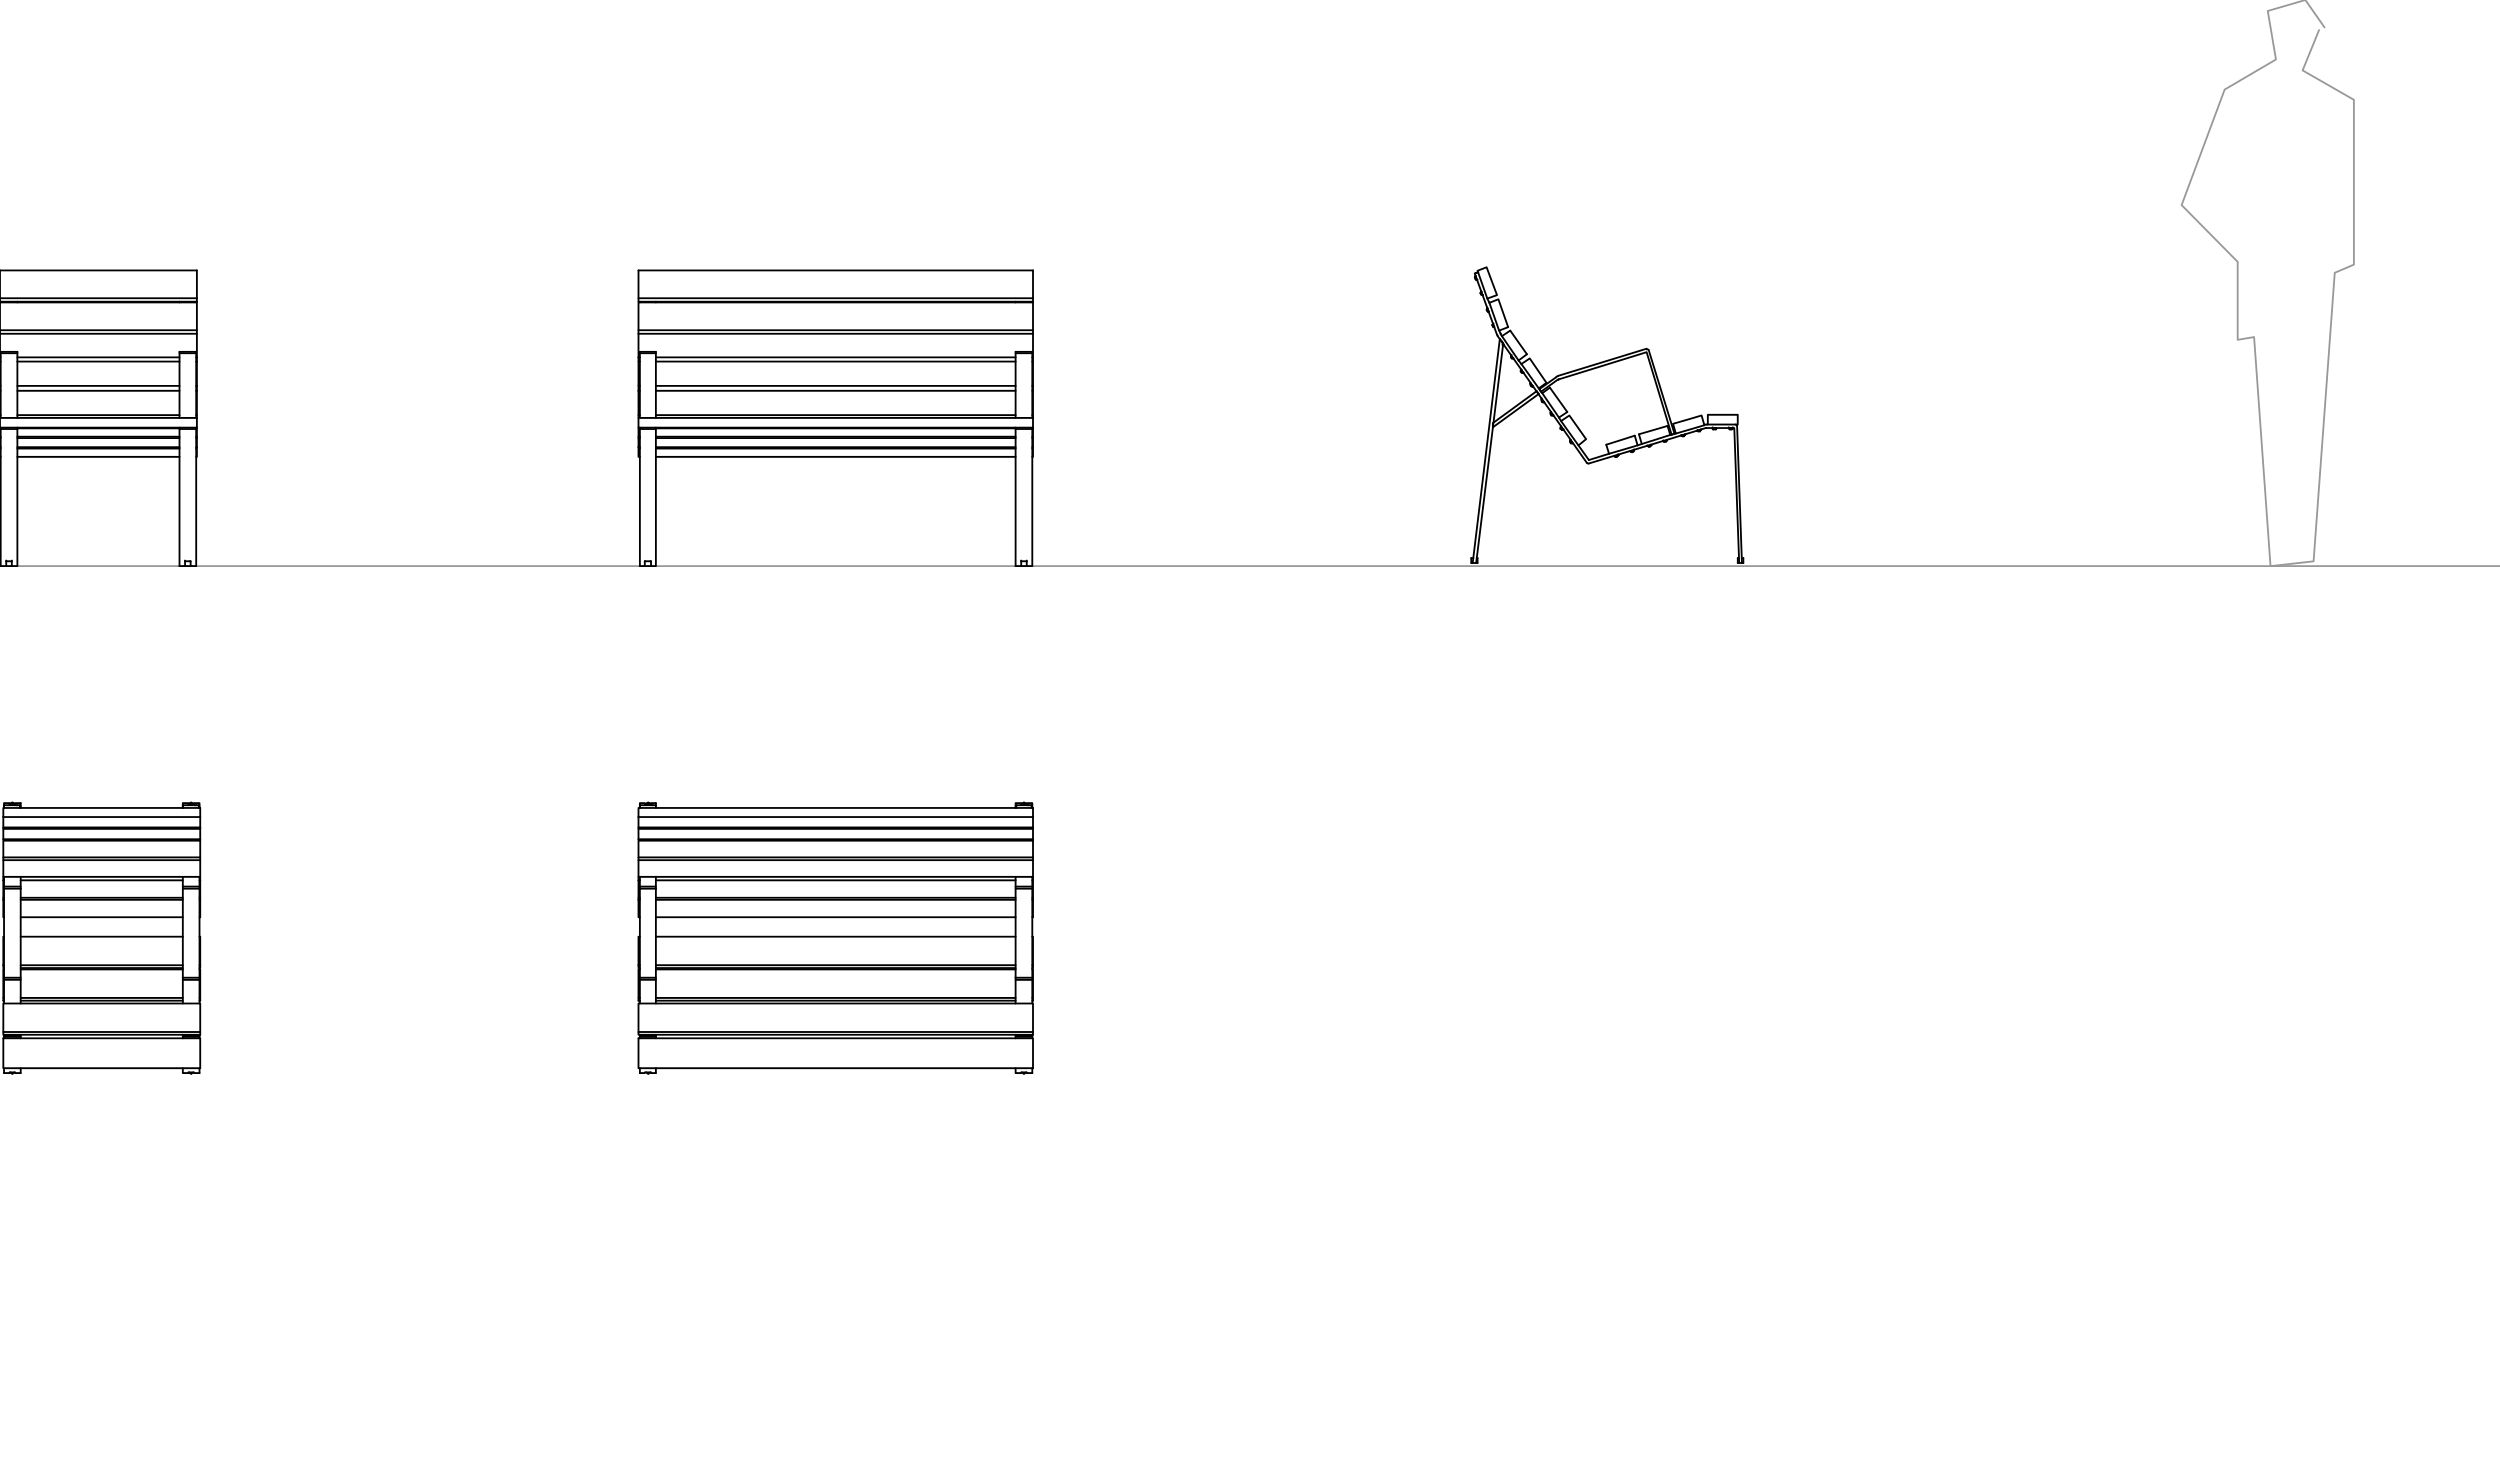 <?xml version="1.0" encoding="UTF-8"?>
<svg xmlns="http://www.w3.org/2000/svg" id="Dibuix" viewBox="0 0 684.49 400">
  <defs>
    <style>      .cls-1 {        stroke: #989898;      }      .cls-1, .cls-2 {        fill: none;        stroke-linecap: round;        stroke-linejoin: round;        stroke-width: .5px;      }      .cls-2 {        stroke: #000;      }    </style>
  </defs>
  <line class="cls-1" y1="155" x2="684.49" y2="155"></line>
  <g>
    <g>
      <path class="cls-2" d="M429.89,120.62v-.19M430.46,121.38v-.19M419.22,105h-.19M419.6,105.95l.19-.19M411.79,94.52v-.19M404.17,75.66h-.19M408.93,88.61h-.19M409.12,89.57v-.19M460.37,119.28v-.19M461.32,119.09v-.19M464.56,117.95h.19M465.7,117.76v-.19M407.22,84.42v-.19M407.6,85.37v-.19M413.88,97.19l-.19.19M414.26,98.14h.19M416.55,101.19v.19M417.12,102.14v-.19M422.07,109.19v-.19M422.65,110.14h.19M424.74,112.81l-.19.19M425.31,113.76v-.19M427.41,116.81v-.19M427.98,117.76l.19-.19M442.08,124.81v.19M443.22,124.62l-.19-.19M468.94,117.19v-.19M451.03,121.95v.19M452.17,121.95l-.19-.19M473.32,117.19v-.19M430.08,120.43l-.19.19M430.46,121.38h.19M446.46,123.47v.19M447.41,123.28v-.19M405.69,79.85h-.19M405.88,80.8h.19M455.41,120.81v-.19M456.36,120.62v-.19"></path>
      <polyline class="cls-2" points="430.08 121.38 430.27 121.38 430.46 121.38"></polyline>
      <polyline class="cls-2" points="429.89 120.62 429.89 120.81 429.89 121"></polyline>
      <line class="cls-2" x1="461.13" y1="119.28" x2="461.32" y2="119.09"></line>
      <line class="cls-2" x1="460.56" y1="119.28" x2="460.75" y2="119.47"></line>
      <path class="cls-2" d="M424.74,113h-.19M425.12,113.76v-.19M460.37,119.28v-.19M461.32,119.09v-.19"></path>
      <polyline class="cls-2" points="424.74 113.76 424.93 113.76 425.12 113.76"></polyline>
      <polyline class="cls-2" points="424.55 113 424.55 113.19 424.55 113.38"></polyline>
      <path class="cls-2" d="M427.41,117v-.19M427.98,117.76v-.19"></path>
      <polyline class="cls-2" points="427.6 117.76 427.79 117.76 427.98 117.76"></polyline>
      <polyline class="cls-2" points="427.22 117 427.22 117.19 427.22 117.38"></polyline>
      <path class="cls-2" d="M442.08,124.81l.19.19M443.03,124.62v-.19"></path>
      <line class="cls-2" x1="442.84" y1="125" x2="443.03" y2="124.81"></line>
      <line class="cls-2" x1="442.27" y1="124.81" x2="442.46" y2="125"></line>
      <line class="cls-2" x1="456.17" y1="120.81" x2="456.36" y2="120.62"></line>
      <line class="cls-2" x1="455.41" y1="120.81" x2="455.6" y2="121"></line>
      <path class="cls-2" d="M468.94,117.19v.19M469.89,117.38v-.19M455.41,120.81v-.19M456.36,120.62v-.19"></path>
      <polyline class="cls-2" points="469.7 117.57 469.89 117.57 469.89 117.38"></polyline>
      <polyline class="cls-2" points="468.94 117.38 468.94 117.57 469.13 117.57"></polyline>
      <path class="cls-2" d="M419.03,105v-.19M419.6,105.76v-.19"></path>
      <polyline class="cls-2" points="419.22 105.76 419.41 105.76 419.6 105.76"></polyline>
      <polyline class="cls-2" points="419.03 105 419.03 105.19 419.03 105.38"></polyline>
      <polyline class="cls-2" points="413.88 98.14 414.07 98.14 414.26 98.14"></polyline>
      <polyline class="cls-2" points="413.69 97.38 413.69 97.57 413.69 97.76"></polyline>
      <path class="cls-2" d="M411.6,94.52v-.19M413.69,97.38v-.19M414.26,98.14v-.19"></path>
      <polyline class="cls-2" points="411.41 94.52 411.41 94.52 411.6 94.52"></polyline>
      <line class="cls-2" x1="408.74" y1="89.37" x2="408.93" y2="89.57"></line>
      <line class="cls-2" x1="408.74" y1="88.8" x2="408.55" y2="88.99"></line>
      <path class="cls-2" d="M405.5,79.85v-.19M405.88,80.8v-.19M408.74,88.61v.19M408.93,89.57h.19"></path>
      <line class="cls-2" x1="405.5" y1="80.61" x2="405.69" y2="80.8"></line>
      <line class="cls-2" x1="405.5" y1="80.04" x2="405.31" y2="80.23"></line>
      <line class="cls-2" x1="451.79" y1="122.14" x2="451.98" y2="121.95"></line>
      <line class="cls-2" x1="451.22" y1="122.14" x2="451.41" y2="122.33"></line>
      <path class="cls-2" d="M451.03,122.14h.19M451.98,121.95v-.19"></path>
      <line class="cls-2" x1="465.32" y1="117.95" x2="465.51" y2="117.76"></line>
      <line class="cls-2" x1="464.75" y1="117.95" x2="464.94" y2="118.14"></line>
      <path class="cls-2" d="M464.75,117.95v-.19M465.7,117.76v-.19"></path>
      <polyline class="cls-2" points="474.08 117.57 474.27 117.57 474.27 117.38"></polyline>
      <polyline class="cls-2" points="473.51 117.38 473.51 117.57 473.7 117.57"></polyline>
      <path class="cls-2" d="M473.51,117.19v.19M474.46,117.38v-.19"></path>
      <line class="cls-2" x1="407.22" y1="85.18" x2="407.41" y2="85.37"></line>
      <line class="cls-2" x1="407.22" y1="84.61" x2="407.03" y2="84.8"></line>
      <path class="cls-2" d="M407.22,84.42v-.19M407.41,85.37h.19"></path>
      <line class="cls-2" x1="403.98" y1="76.42" x2="404.17" y2="76.61"></line>
      <line class="cls-2" x1="403.98" y1="75.66" x2="403.79" y2="75.85"></line>
      <path class="cls-2" d="M403.98,75.66v-.19M404.17,76.61h.19"></path>
      <polyline class="cls-2" points="422.27 110.14 422.46 110.14 422.65 110.14"></polyline>
      <polyline class="cls-2" points="422.07 109.38 422.07 109.57 422.07 109.76"></polyline>
      <path class="cls-2" d="M422.07,109.38v-.19M422.65,110.14v-.19"></path>
      <polyline class="cls-2" points="416.74 102.14 416.93 102.14 417.12 102.14"></polyline>
      <polyline class="cls-2" points="416.36 101.38 416.36 101.57 416.36 101.76"></polyline>
      <path class="cls-2" d="M416.55,101.38v-.19M416.93,102.14h.19"></path>
      <line class="cls-2" x1="447.22" y1="123.66" x2="447.41" y2="123.47"></line>
      <line class="cls-2" x1="446.46" y1="123.47" x2="446.65" y2="123.66"></line>
      <path class="cls-2" d="M429.89,120.62l.57.76M446.46,123.66l.95-.38M405.5,79.85l.38.95M455.41,120.81l.95-.19M475.8,152.81v1.33M477.32,154.14v-1.33M402.83,152.81v1.33M404.55,154.14v-1.33M446.46,123.66v-.19M447.41,123.28v-.19"></path>
      <line class="cls-2" x1="474.46" y1="117.19" x2="473.32" y2="117.19"></line>
      <line class="cls-2" x1="474.46" y1="117.19" x2="474.46" y2="117"></line>
      <line class="cls-2" x1="451.03" y1="122.14" x2="452.17" y2="121.95"></line>
      <line class="cls-2" x1="469.89" y1="117.19" x2="468.94" y2="117.19"></line>
      <path class="cls-2" d="M408.74,88.61l.38.95M460.37,119.28l.95-.19M464.75,117.95l.95-.19M407.22,84.42l.38.95M413.69,97.38l.57.76M416.55,101.38l.57.76M422.07,109.19l.57.95M424.55,113l.76.76M427.41,116.81l.57.95M442.08,125l1.14-.38"></path>
      <polyline class="cls-2" points="404.55 76.61 404.36 76.61 403.98 75.66"></polyline>
      <path class="cls-2" d="M413.5,90.52l4.57,6.48M447.22,123.66l-.38.19M416.74,102.14l-.38-.38M422.27,110.14l-.19-.38M403.98,76.42l-.19-.38M407.22,85.18l-.19-.38M474.08,117.57h-.38M465.51,118.14h-.38M451.79,122.33h-.38M405.5,80.61l-.19-.38M408.74,89.37l-.19-.38M413.88,98.14l-.19-.38M419.22,105.76l-.19-.38M469.7,117.57h-.57M456.17,121h-.38M442.84,125l-.38.19M427.6,117.57l-.38-.19M424.74,113.76l-.19-.38M461.13,119.47h-.38M430.08,121.38l-.19-.38M419.03,105l.57.95M411.41,94.14l.38.38"></path>
      <polyline class="cls-2" points="415.79 98.71 411.22 92.04 413.5 90.52"></polyline>
      <path class="cls-2" d="M440.55,124.24l-5.52,1.71M449.51,121.57l-1.14.38M458.84,118.71l-1.52.38M466.65,116.24v.19M418.07,96.99l-2.29,1.71"></path>
      <polyline class="cls-2" points="467.22 116.24 467.03 116.24 466.84 116.24"></polyline>
      <line class="cls-2" x1="467.22" y1="116.24" x2="467.6" y2="116.24"></line>
      <polyline class="cls-2" points="475.61 116.62 475.41 116.43 475.22 116.24"></polyline>
      <polyline class="cls-2" points="475.61 116.62 476.94 154.14 476.18 154.14 474.84 117.19 467.22 117.19"></polyline>
      <line class="cls-2" x1="467.03" y1="117.19" x2="435.03" y2="126.9"></line>
      <polyline class="cls-2" points="434.46 126.71 434.65 126.9 435.03 126.9"></polyline>
      <line class="cls-2" x1="434.46" y1="126.71" x2="410.07" y2="92.04"></line>
      <polyline class="cls-2" points="409.88 91.66 410.07 91.85 410.07 92.04"></polyline>
      <polyline class="cls-2" points="409.88 91.66 403.79 74.9 404.74 74.52"></polyline>
      <polyline class="cls-2" points="467.22 117.19 467.22 117.19 467.03 117.19"></polyline>
      <path class="cls-2" d="M410.45,90.52l.38.76M407.22,81.75l.57,1.14M432.17,121.95l2.86,4M426.84,114.33l.57.95M421.31,106.33l.95,1.33M415.79,98.71l.76.95M410.84,91.47l.38.57"></path>
      <polyline class="cls-2" points="410.84 91.28 410.84 91.28 411.03 91.47"></polyline>
      <line class="cls-2" x1="404.74" y1="74.52" x2="403.79" y2="74.9"></line>
      <polyline class="cls-2" points="451.41 95.85 458.46 118.71 457.7 119.09 450.84 96.42 426.84 103.85"></polyline>
      <polyline class="cls-2" points="426.65 103.85 421.88 107.28 421.5 106.52 426.08 103.28"></polyline>
      <line class="cls-2" x1="450.84" y1="95.47" x2="426.65" y2="102.9"></line>
      <polyline class="cls-2" points="451.41 95.85 451.22 95.66 450.84 95.66"></polyline>
      <polyline class="cls-2" points="426.65 102.9 426.27 103.09 426.08 103.28"></polyline>
      <polyline class="cls-2" points="426.84 103.85 426.84 103.85 426.65 104.04"></polyline>
      <line class="cls-2" x1="403.22" y1="154.14" x2="410.65" y2="92.8"></line>
      <polyline class="cls-2" points="404.17 154.14 411.6 93.95 410.65 92.8"></polyline>
      <path class="cls-2" d="M408.74,117l12.57-9.14M404.17,154.14h-.95"></path>
      <polyline class="cls-2" points="420.74 107.09 408.74 115.85 408.74 117"></polyline>
      <path class="cls-2" d="M475.99,152.81h-.19M477.32,152.81h-.38M476.18,154.14h-.38M477.32,154.14h-.38M403.22,154.14h-.38M404.55,154.14h-.38M403.41,152.81h-.57M404.55,152.81h-.19M421.31,107.85l-.57-.76"></path>
      <polygon class="cls-2" points="466.65 116.43 458.84 118.71 458.08 116.04 465.89 113.76 466.65 116.43"></polygon>
      <line class="cls-2" x1="423.41" y1="104.81" x2="421.31" y2="106.33"></line>
      <polyline class="cls-2" points="416.55 99.66 418.84 98.14 423.41 104.81"></polyline>
      <path class="cls-2" d="M429.12,112.81l-2.29,1.52M421.31,106.33l-4.76-6.67"></path>
      <polyline class="cls-2" points="424.36 106.14 422.27 107.66 426.84 114.33"></polyline>
      <line class="cls-2" x1="424.36" y1="106.14" x2="429.12" y2="112.81"></line>
      <rect class="cls-2" x="467.6" y="113.57" width="8.19" height="2.67"></rect>
      <line class="cls-2" x1="456.56" y1="116.62" x2="448.74" y2="118.9"></line>
      <polyline class="cls-2" points="457.32 119.09 449.51 121.57 448.74 118.9"></polyline>
      <line class="cls-2" x1="457.32" y1="119.09" x2="456.56" y2="116.62"></line>
      <polyline class="cls-2" points="407.79 82.9 410.45 90.52 412.93 89.57"></polyline>
      <polyline class="cls-2" points="407.79 82.9 410.26 81.95 412.93 89.57"></polyline>
      <polygon class="cls-2" points="434.27 120.24 432.17 121.95 427.41 115.28 429.69 113.76 434.27 120.24"></polygon>
      <line class="cls-2" x1="439.79" y1="121.76" x2="440.55" y2="124.24"></line>
      <polyline class="cls-2" points="447.6 119.28 448.36 121.95 440.55 124.24"></polyline>
      <line class="cls-2" x1="447.6" y1="119.28" x2="439.79" y2="121.76"></line>
      <polygon class="cls-2" points="407.03 73.18 404.55 74.13 407.22 81.75 409.88 80.8 407.03 73.18"></polygon>
      <path class="cls-2" d="M447.41,123.28l-.95.38M416.93,102.14l-.38-.76M422.65,110.14l-.57-.76M404.17,76.61l-.19-.95M407.41,85.37l-.19-.95M474.46,117.38h-.95M465.7,117.76l-.95.19M451.98,121.95l-.76.19M405.88,80.8l-.38-.95M408.93,89.57l-.19-.76M411.6,94.52l-.19-.19M414.26,98.14l-.57-.76M419.6,105.76l-.57-.76M469.89,117.38h-.95M456.36,120.62l-.95.19M443.03,124.62l-.76.38M427.98,117.76l-.57-.76M425.12,113.76l-.57-.76M461.32,119.09l-.95.19M430.46,121.38l-.57-.76"></path>
    </g>
    <polyline class="cls-1" points="636.44 7.49 631.2 0 620.91 3 623.15 16.29 609.11 24.52 597.32 56.16 612.67 71.7 612.67 93.04 617.16 92.29 621.66 155 633.45 153.69 639.25 74.69 644.49 72.45 644.49 27.33 630.45 19.28 634.95 8.24"></polyline>
    <g>
      <g>
        <path class="cls-2" d="M4.91,220.46h-.57M53.87,220.46h-.57"></path>
        <polyline class="cls-2" points=".91 230.18 54.82 230.18 54.82 234.75 .91 234.75 .91 230.18 .91 229.79"></polyline>
        <path class="cls-2" d="M54.44,221.22v-.76M54.82,229.79v.38"></path>
        <polyline class="cls-2" points="50.06 221.22 50.06 220.46 54.44 220.46 54.63 220.65 54.63 221.22"></polyline>
        <polyline class="cls-2" points="50.06 221.22 50.06 220.65 50.06 220.46"></polyline>
        <line class="cls-2" x1="50.06" y1="283.52" x2="54.63" y2="283.52"></line>
        <polyline class="cls-2" points="54.63 283.9 50.06 283.9 50.06 283.52"></polyline>
        <path class="cls-2" d="M54.63,283.52v-.19M50.06,283.32v.19M54.63,283.9v.38M50.06,284.28v-.38M54.63,283.52v.38"></path>
        <polyline class="cls-2" points="54.63 293.8 53.11 293.8 53.11 293.61 51.58 293.61 51.58 293.8 50.06 293.8 50.06 292.47"></polyline>
        <path class="cls-2" d="M50.06,267.7h4.57M54.63,293.8v-1.33"></path>
        <polyline class="cls-2" points="54.63 268.28 50.06 268.28 50.06 267.7"></polyline>
        <line class="cls-2" x1="54.63" y1="267.7" x2="54.63" y2="268.28"></line>
        <polyline class="cls-2" points="54.63 243.32 50.06 243.32 50.06 267.7"></polyline>
        <path class="cls-2" d="M54.63,274.75v-6.48M50.06,274.75v-6.48M54.63,267.7v-24.38"></path>
        <polyline class="cls-2" points="54.63 242.75 50.06 242.75 50.06 243.32"></polyline>
        <path class="cls-2" d="M54.63,242.75v-2.67M50.06,242.75v-2.67M54.63,242.75v.57"></path>
        <polyline class="cls-2" points="51.58 220.08 53.11 220.08 53.11 219.89 54.63 219.89 54.63 220.65"></polyline>
        <polyline class="cls-2" points="50.06 220.65 50.06 219.89 51.58 219.89 51.58 220.08"></polyline>
        <polyline class="cls-2" points="53.11 220.27 52.73 219.89 52.35 219.7 51.96 219.89 51.58 220.27"></polyline>
        <polyline class="cls-2" points="52.54 220.08 52.35 220.08 52.16 220.08"></polyline>
        <polyline class="cls-2" points="51.77 293.61 51.96 293.8 52.35 293.99"></polyline>
        <polyline class="cls-2" points="52.35 293.99 52.73 293.8 52.92 293.61"></polyline>
        <polyline class="cls-2" points="5.48 221.22 5.48 220.46 5.67 220.65 5.67 221.22"></polyline>
        <polyline class="cls-2" points="1.1 221.22 1.1 220.46 5.48 220.46"></polyline>
        <polyline class="cls-2" points="1.1 221.22 1.1 220.65 1.1 220.46"></polyline>
        <polyline class="cls-2" points="1.1 283.9 5.67 283.9 5.67 284.28"></polyline>
        <line class="cls-2" x1="1.1" y1="283.9" x2="1.1" y2="284.28"></line>
        <polyline class="cls-2" points="1.1 283.52 5.67 283.52 5.67 283.9"></polyline>
        <path class="cls-2" d="M1.1,283.52v-.19M5.67,283.52v-.19M1.1,283.9v-.38"></path>
        <polyline class="cls-2" points="5.67 293.8 4.15 293.8 4.15 293.61 2.63 293.61 2.63 293.8 1.1 293.8"></polyline>
        <path class="cls-2" d="M1.1,293.8v-1.33M5.67,293.8v-1.33"></path>
        <rect class="cls-2" x="1.1" y="267.7" width="4.57" height=".57"></rect>
        <polyline class="cls-2" points="5.67 243.32 1.1 243.32 1.1 267.7"></polyline>
        <path class="cls-2" d="M5.67,274.75v-6.48M1.1,274.75v-6.48M5.67,267.7v-24.38"></path>
        <polyline class="cls-2" points="5.67 242.75 1.1 242.75 1.1 243.32"></polyline>
        <path class="cls-2" d="M5.67,242.75v-2.67M1.1,242.75v-2.67M5.67,242.75v.57"></path>
        <polyline class="cls-2" points="2.63 220.08 4.15 220.08 4.15 219.89 5.67 219.89"></polyline>
        <polyline class="cls-2" points="1.1 220.65 1.1 219.89 2.63 219.89 2.63 220.08"></polyline>
        <line class="cls-2" x1="5.67" y1="219.89" x2="5.67" y2="220.65"></line>
        <polyline class="cls-2" points="4.15 220.27 3.77 219.89 3.39 219.7 3.01 219.89 2.63 220.27"></polyline>
        <polyline class="cls-2" points="3.58 220.08 3.39 220.08 3.2 220.08"></polyline>
        <polyline class="cls-2" points="2.82 293.61 3.01 293.8 3.39 293.99"></polyline>
        <polyline class="cls-2" points="3.39 293.99 3.77 293.8 3.96 293.61"></polyline>
        <rect class="cls-2" x=".91" y="274.75" width="53.91" height="7.81"></rect>
        <polyline class="cls-2" points="54.82 283.32 .91 283.32 .91 282.56"></polyline>
        <line class="cls-2" x1="54.82" y1="283.32" x2="54.82" y2="282.56"></line>
        <rect class="cls-2" x=".91" y="235.51" width="53.91" height="4.57"></rect>
        <path class="cls-2" d="M1.1,241.03h-.19M50.06,241.03H5.67M54.82,241.03h-.19M.91,234.75v.76M54.82,234.75v.76"></path>
        <polyline class="cls-2" points="54.82 241.03 54.82 245.8 54.63 245.8"></polyline>
        <line class="cls-2" x1="50.06" y1="245.8" x2="5.67" y2="245.8"></line>
        <polyline class="cls-2" points="1.1 245.8 .91 245.8 .91 241.03"></polyline>
        <path class="cls-2" d="M.91,240.08v.95M54.82,240.08v.95"></path>
        <polyline class="cls-2" points="54.82 292.47 .91 292.47 .91 284.28"></polyline>
        <polyline class="cls-2" points="54.82 292.47 54.82 284.28 .91 284.28"></polyline>
        <path class="cls-2" d="M54.63,273.99h.19M5.67,273.99h44.39M.91,273.99h.19"></path>
        <polyline class="cls-2" points=".91 273.99 .91 273.23 1.1 273.23"></polyline>
        <line class="cls-2" x1="5.67" y1="273.23" x2="50.06" y2="273.23"></line>
        <polyline class="cls-2" points="54.63 273.23 54.82 273.23 54.82 273.99"></polyline>
        <polyline class="cls-2" points=".91 273.23 .91 265.42 1.1 265.42"></polyline>
        <line class="cls-2" x1="5.67" y1="265.42" x2="50.06" y2="265.42"></line>
        <polyline class="cls-2" points="54.63 265.42 54.82 265.42 54.82 273.23"></polyline>
        <polyline class="cls-2" points="54.82 226.94 .91 226.94 .91 226.56"></polyline>
        <line class="cls-2" x1="54.82" y1="226.94" x2="54.82" y2="226.56"></line>
        <polyline class="cls-2" points="54.82 229.79 .91 229.79 .91 226.94"></polyline>
        <path class="cls-2" d="M50.06,251.13H5.67M54.82,251.13h-.19M1.1,246.37h-.19M50.06,246.37H5.67M54.82,246.37h-.19M54.82,229.79v-2.86"></path>
        <polyline class="cls-2" points="1.1 251.13 .91 251.13 .91 246.37"></polyline>
        <path class="cls-2" d="M54.63,264.28h.19M5.67,264.28h44.39M.91,264.28h.19M54.82,245.8v.57M.91,245.8v.57M54.82,246.37v4.76"></path>
        <polyline class="cls-2" points=".91 264.27 .91 256.46 1.1 256.46"></polyline>
        <line class="cls-2" x1="5.67" y1="256.46" x2="50.06" y2="256.46"></line>
        <polyline class="cls-2" points="54.63 256.46 54.82 256.46 54.82 264.27"></polyline>
        <path class="cls-2" d="M54.82,223.7H.91M54.82,265.04v-.76M.91,265.04v-.76M54.63,265.04h.19M5.67,265.04h44.39M.91,265.04h.19"></path>
        <polyline class="cls-2" points="54.82 226.56 .91 226.56 .91 223.7"></polyline>
        <line class="cls-2" x1="54.82" y1="223.7" x2="54.82" y2="226.56"></line>
        <polyline class="cls-2" points="54.82 221.22 .91 221.22 .91 223.7"></polyline>
        <line class="cls-2" x1="54.82" y1="221.22" x2="54.82" y2="223.7"></line>
      </g>
      <g>
        <line class="cls-2" y1="97.85" y2="99"></line>
        <line class="cls-2" x1="53.91" y1="97.85" x2="53.91" y2="99"></line>
        <line class="cls-2" x1=".19" y1="97.85" y2="97.85"></line>
        <line class="cls-2" x1="49.15" y1="97.85" x2="4.76" y2="97.85"></line>
        <line class="cls-2" x1="53.91" y1="97.85" x2="53.72" y2="97.85"></line>
        <line class="cls-2" x1="4.76" y1="96.33" x2=".19" y2="96.33"></line>
        <line class="cls-2" x1="53.72" y1="96.33" x2="49.15" y2="96.33"></line>
        <polyline class="cls-2" points="0 91.38 53.91 91.38 53.91 97.85"></polyline>
        <line class="cls-2" y1="91.38" y2="97.85"></line>
        <polyline class="cls-2" points="49.15 155 49.15 117.47 53.72 117.47 53.72 155 52.2 155 52.2 153.67"></polyline>
        <path class="cls-2" d="M52.01,153.67h.19M50.67,153.67v-.19"></path>
        <polyline class="cls-2" points="50.67 153.67 50.67 155 49.15 155"></polyline>
        <path class="cls-2" d="M53.72,82.61v.19M49.15,82.8v-.19M53.72,117.09v.38M49.15,117.47v-.38"></path>
        <polyline class="cls-2" points="49.15 114.43 49.15 96.71 53.72 96.71 53.72 114.43"></polyline>
        <path class="cls-2" d="M53.72,96.33v.38M49.15,96.71v-.38"></path>
        <polyline class="cls-2" points="50.67 155 51.43 155 52.2 155"></polyline>
        <polyline class="cls-2" points="50.67 153.67 51.43 153.67 52.01 153.67"></polyline>
        <polyline class="cls-2" points=".19 155 .19 117.47 4.76 117.47 4.76 155 3.24 155 3.24 153.67"></polyline>
        <path class="cls-2" d="M3.24,153.67v-.19M1.71,153.67v-.19"></path>
        <polyline class="cls-2" points="1.71 153.67 1.71 155 .19 155"></polyline>
        <path class="cls-2" d="M.19,82.61v.19M4.76,82.61v.19M4.76,117.09v.38M.19,117.47v-.38"></path>
        <polyline class="cls-2" points=".19 114.43 .19 96.71 4.76 96.71 4.76 114.43"></polyline>
        <path class="cls-2" d="M4.76,96.33v.38M.19,96.71v-.38"></path>
        <polyline class="cls-2" points="1.71 155 2.48 155 3.24 155"></polyline>
        <polyline class="cls-2" points="1.71 153.67 2.48 153.67 3.24 153.67"></polyline>
        <path class="cls-2" d="M49.15,105.66H4.76M53.91,105.66h-.19M53.91,119.57v-2.29M0,119.57v-2.29M53.72,119.57h.19M4.76,119.57h44.39M0,119.57h.19M53.91,117.28v-.19M0,117.28v-.19M53.72,117.28h.19M4.76,117.28h44.39M0,117.28h.19"></path>
        <polyline class="cls-2" points=".19 105.66 0 105.66 0 107"></polyline>
        <path class="cls-2" d="M49.15,99H4.76M53.91,99h-.19M53.91,105.66v1.33"></path>
        <polyline class="cls-2" points=".19 99 0 99 0 105.66"></polyline>
        <path class="cls-2" d="M.19,107h-.19M49.15,107H4.76M53.91,107h-.19M53.91,99v6.67"></path>
        <polyline class="cls-2" points="53.91 107 53.91 113.66 53.72 113.66"></polyline>
        <line class="cls-2" x1="49.15" y1="113.66" x2="4.76" y2="113.66"></line>
        <polyline class="cls-2" points=".19 113.66 0 113.66 0 107"></polyline>
        <line class="cls-2" x1="53.91" y1="113.66" x2="53.91" y2="114.43"></line>
        <polyline class="cls-2" points="0 113.66 0 114.43 53.91 114.43"></polyline>
        <polyline class="cls-2" points="53.91 117.09 0 117.09 0 114.43"></polyline>
        <path class="cls-2" d="M53.72,122.43h.19M4.76,122.43h44.39M0,122.43h.19M53.91,114.43v2.67"></path>
        <polyline class="cls-2" points="0 122.43 0 119.95 .19 119.95"></polyline>
        <line class="cls-2" x1="4.76" y1="119.95" x2="49.15" y2="119.95"></line>
        <polyline class="cls-2" points="53.72 119.95 53.91 119.95 53.91 122.43"></polyline>
        <path class="cls-2" d="M53.91,119.95v-.38M0,119.95v-.38"></path>
        <polyline class="cls-2" points="0 91.38 0 90.42 53.91 90.42 53.91 91.38"></polyline>
        <polyline class="cls-2" points="0 90.42 0 82.8 53.91 82.8 53.91 90.42"></polyline>
        <path class="cls-2" d="M53.91,74.04H0M53.91,125.09v-2.29M0,125.09v-2.29M53.72,125.09h.19M4.76,125.09h44.39M0,125.09h.19M53.91,122.81v-.38M0,122.81v-.38M53.72,122.81h.19M4.76,122.81h44.39M0,122.81h.19"></path>
        <polyline class="cls-2" points="53.91 81.66 0 81.66 0 74.04"></polyline>
        <line class="cls-2" x1="53.91" y1="74.04" x2="53.91" y2="81.66"></line>
        <polyline class="cls-2" points="53.91 82.61 0 82.61 0 81.66"></polyline>
        <line class="cls-2" x1="53.91" y1="81.66" x2="53.91" y2="82.61"></line>
      </g>
    </g>
    <g>
      <g>
        <path class="cls-2" d="M178.82,220.46h-.38M281.88,220.46h-.57"></path>
        <polyline class="cls-2" points="174.82 230.18 282.83 230.18 282.83 234.75 174.82 234.75 174.82 230.18 174.82 229.79"></polyline>
        <path class="cls-2" d="M282.45,221.22v-.76M282.83,229.79v.38"></path>
        <polyline class="cls-2" points="278.26 221.22 278.26 220.46 282.45 220.46 282.64 220.65 282.64 221.22"></polyline>
        <polyline class="cls-2" points="278.07 221.22 278.07 220.65 278.26 220.46"></polyline>
        <line class="cls-2" x1="278.07" y1="283.52" x2="282.64" y2="283.52"></line>
        <polyline class="cls-2" points="282.64 283.9 278.07 283.9 278.07 283.52"></polyline>
        <path class="cls-2" d="M282.64,283.52v-.19M278.07,283.32v.19M282.64,283.9v.38M278.07,284.28v-.38M282.64,283.52v.38"></path>
        <polyline class="cls-2" points="282.64 293.8 281.12 293.8 281.12 293.61 279.6 293.61 279.6 293.8 278.07 293.8 278.07 292.47"></polyline>
        <path class="cls-2" d="M278.07,267.7h4.57M282.64,293.8v-1.33"></path>
        <polyline class="cls-2" points="282.64 268.28 278.07 268.28 278.07 267.7"></polyline>
        <line class="cls-2" x1="282.64" y1="267.7" x2="282.64" y2="268.28"></line>
        <polyline class="cls-2" points="282.64 243.32 278.07 243.32 278.07 267.7"></polyline>
        <path class="cls-2" d="M282.64,274.75v-6.48M278.07,274.75v-6.48M282.64,267.7v-24.38"></path>
        <polyline class="cls-2" points="282.64 242.75 278.07 242.75 278.07 243.32"></polyline>
        <path class="cls-2" d="M282.64,242.75v-2.67M278.07,242.75v-2.67M282.64,242.75v.57"></path>
        <polyline class="cls-2" points="279.6 220.08 281.12 220.08 281.12 219.89 282.64 219.89 282.64 220.65"></polyline>
        <polyline class="cls-2" points="278.07 220.65 278.07 219.89 279.6 219.89 279.6 220.08"></polyline>
        <polyline class="cls-2" points="281.12 220.27 280.74 219.89 280.36 219.7 279.98 219.89 279.6 220.27"></polyline>
        <polyline class="cls-2" points="280.55 220.08 280.36 220.08 280.17 220.08"></polyline>
        <polyline class="cls-2" points="279.79 293.61 279.98 293.8 280.36 293.99"></polyline>
        <polyline class="cls-2" points="280.36 293.99 280.74 293.8 280.93 293.61"></polyline>
        <polygon class="cls-2" points="179.58 221.22 179.58 220.46 179.58 220.65 179.58 221.22"></polygon>
        <polyline class="cls-2" points="175.2 221.22 175.2 220.46 179.58 220.46"></polyline>
        <polyline class="cls-2" points="175.2 221.22 175.2 220.65 175.2 220.46"></polyline>
        <polyline class="cls-2" points="175.2 283.9 179.58 283.9 179.58 284.28"></polyline>
        <line class="cls-2" x1="175.2" y1="283.9" x2="175.2" y2="284.28"></line>
        <polyline class="cls-2" points="175.2 283.52 179.58 283.52 179.58 283.9"></polyline>
        <path class="cls-2" d="M175.2,283.52v-.19M179.58,283.52v-.19M175.2,283.9v-.38"></path>
        <polyline class="cls-2" points="179.58 293.8 178.25 293.8 178.25 293.61 176.54 293.61 176.54 293.8 175.2 293.8"></polyline>
        <path class="cls-2" d="M175.2,293.8v-1.33M179.58,293.8v-1.33"></path>
        <rect class="cls-2" x="175.2" y="267.7" width="4.38" height=".57"></rect>
        <polyline class="cls-2" points="179.58 243.32 175.2 243.32 175.2 267.7"></polyline>
        <path class="cls-2" d="M179.58,274.75v-6.48M175.2,274.75v-6.48M179.58,267.7v-24.38"></path>
        <polyline class="cls-2" points="179.58 242.75 175.2 242.75 175.2 243.32"></polyline>
        <path class="cls-2" d="M179.58,242.75v-2.67M175.2,242.75v-2.67M179.58,242.75v.57"></path>
        <polyline class="cls-2" points="176.54 220.08 178.25 220.08 178.25 219.89 179.58 219.89"></polyline>
        <polyline class="cls-2" points="175.2 220.65 175.2 219.89 176.54 219.89 176.54 220.08"></polyline>
        <line class="cls-2" x1="179.58" y1="219.89" x2="179.58" y2="220.65"></line>
        <polyline class="cls-2" points="178.25 220.27 177.87 219.89 177.49 219.7 177.11 219.89 176.73 220.27"></polyline>
        <polyline class="cls-2" points="177.68 220.08 177.49 220.08 177.3 220.08"></polyline>
        <polyline class="cls-2" points="176.92 293.61 177.11 293.8 177.49 293.99"></polyline>
        <polyline class="cls-2" points="177.49 293.99 177.87 293.8 178.06 293.61"></polyline>
        <rect class="cls-2" x="174.82" y="274.75" width="108.01" height="7.81"></rect>
        <polyline class="cls-2" points="282.83 283.32 174.82 283.32 174.82 282.56"></polyline>
        <line class="cls-2" x1="282.83" y1="283.32" x2="282.83" y2="282.56"></line>
        <rect class="cls-2" x="174.82" y="235.51" width="108.01" height="4.57"></rect>
        <path class="cls-2" d="M175.2,241.03h-.38M278.07,241.03h-98.49M282.83,241.03h-.19M174.82,234.75v.76M282.83,234.75v.76"></path>
        <polyline class="cls-2" points="282.83 241.03 282.83 245.8 282.64 245.8"></polyline>
        <line class="cls-2" x1="278.07" y1="245.8" x2="179.58" y2="245.8"></line>
        <polyline class="cls-2" points="175.2 245.8 174.82 245.8 174.82 241.03"></polyline>
        <path class="cls-2" d="M174.82,240.08v.95M282.83,240.08v.95"></path>
        <polyline class="cls-2" points="282.83 292.47 174.82 292.47 174.82 284.28"></polyline>
        <polyline class="cls-2" points="282.83 292.47 282.83 284.28 174.82 284.28"></polyline>
        <path class="cls-2" d="M282.64,273.99h.19M179.58,273.99h98.49M174.82,273.99h.38"></path>
        <polyline class="cls-2" points="174.82 273.99 174.82 273.23 175.2 273.23"></polyline>
        <line class="cls-2" x1="179.58" y1="273.23" x2="278.07" y2="273.23"></line>
        <polyline class="cls-2" points="282.64 273.23 282.83 273.23 282.83 273.99"></polyline>
        <polyline class="cls-2" points="174.82 273.23 174.82 265.42 175.2 265.42"></polyline>
        <line class="cls-2" x1="179.58" y1="265.42" x2="278.07" y2="265.42"></line>
        <polyline class="cls-2" points="282.64 265.42 282.83 265.42 282.83 273.23"></polyline>
        <polyline class="cls-2" points="282.83 226.94 174.82 226.94 174.82 226.56"></polyline>
        <line class="cls-2" x1="282.83" y1="226.94" x2="282.83" y2="226.56"></line>
        <polyline class="cls-2" points="282.83 229.79 174.82 229.79 174.82 226.94"></polyline>
        <path class="cls-2" d="M278.07,251.13h-98.49M282.83,251.13h-.19M175.2,246.37h-.38M278.07,246.37h-98.49M282.83,246.37h-.19M282.83,229.79v-2.86"></path>
        <polyline class="cls-2" points="175.2 251.13 174.82 251.13 174.82 246.37"></polyline>
        <path class="cls-2" d="M282.64,264.27h.19M179.58,264.27h98.49M174.82,264.27h.38M282.83,245.8v.57M174.82,245.8v.57M282.83,246.37v4.76"></path>
        <polyline class="cls-2" points="174.82 264.27 174.82 256.46 175.2 256.46"></polyline>
        <line class="cls-2" x1="179.58" y1="256.46" x2="278.07" y2="256.46"></line>
        <polyline class="cls-2" points="282.64 256.46 282.83 256.46 282.83 264.27"></polyline>
        <path class="cls-2" d="M282.83,223.7h-108.01M282.83,265.04v-.76M174.82,265.04v-.76M282.64,265.04h.19M179.58,265.04h98.49M174.82,265.04h.38"></path>
        <polyline class="cls-2" points="282.83 226.56 174.82 226.56 174.82 223.7"></polyline>
        <line class="cls-2" x1="282.83" y1="223.7" x2="282.83" y2="226.56"></line>
        <polyline class="cls-2" points="282.83 221.22 174.82 221.22 174.82 223.7"></polyline>
        <line class="cls-2" x1="282.83" y1="221.22" x2="282.83" y2="223.7"></line>
      </g>
      <g>
        <line class="cls-2" x1="174.82" y1="97.85" x2="174.82" y2="99"></line>
        <line class="cls-2" x1="282.83" y1="97.85" x2="282.83" y2="99"></line>
        <line class="cls-2" x1="175.2" y1="97.85" x2="174.82" y2="97.85"></line>
        <line class="cls-2" x1="278.07" y1="97.85" x2="179.58" y2="97.85"></line>
        <line class="cls-2" x1="282.83" y1="97.85" x2="282.64" y2="97.85"></line>
        <line class="cls-2" x1="179.58" y1="96.33" x2="175.2" y2="96.33"></line>
        <line class="cls-2" x1="282.64" y1="96.33" x2="278.07" y2="96.33"></line>
        <polyline class="cls-2" points="174.82 91.38 282.83 91.38 282.83 97.85"></polyline>
        <line class="cls-2" x1="174.82" y1="91.38" x2="174.82" y2="97.85"></line>
        <polyline class="cls-2" points="278.07 155 278.07 117.47 282.64 117.47 282.64 155 281.12 155 281.12 153.67"></polyline>
        <path class="cls-2" d="M281.12,153.67v-.19M279.6,153.67v-.19"></path>
        <polyline class="cls-2" points="279.6 153.67 279.6 155 278.07 155"></polyline>
        <path class="cls-2" d="M282.64,82.61v.19M278.07,82.8v-.19M282.64,117.09v.38M278.07,117.47v-.38"></path>
        <polyline class="cls-2" points="278.07 114.43 278.07 96.71 282.64 96.71 282.64 114.43"></polyline>
        <path class="cls-2" d="M282.64,96.33v.38M278.07,96.71v-.38"></path>
        <polyline class="cls-2" points="279.6 155 280.36 155 281.12 155"></polyline>
        <polyline class="cls-2" points="279.6 153.67 280.36 153.67 281.12 153.67"></polyline>
        <polyline class="cls-2" points="175.2 155 175.2 117.47 179.58 117.47 179.58 155 178.25 155 178.25 153.67"></polyline>
        <path class="cls-2" d="M178.06,153.67h.19M176.54,153.67h.19"></path>
        <polyline class="cls-2" points="176.54 153.67 176.54 155 175.2 155"></polyline>
        <path class="cls-2" d="M175.2,82.61v.19M179.58,82.61v.19M179.58,117.09v.38M175.2,117.47v-.38"></path>
        <polyline class="cls-2" points="175.2 114.43 175.2 96.71 179.58 96.71 179.58 114.43"></polyline>
        <path class="cls-2" d="M179.58,96.33v.38M175.2,96.71v-.38"></path>
        <polyline class="cls-2" points="176.54 155 177.49 155 178.25 155"></polyline>
        <polyline class="cls-2" points="176.73 153.67 177.49 153.67 178.06 153.67"></polyline>
        <path class="cls-2" d="M278.07,105.66h-98.49M282.83,105.66h-.19M282.83,119.57v-2.29M174.82,119.57v-2.29M282.64,119.57h.19M179.58,119.57h98.49M174.82,119.57h.38M282.83,117.28v-.19M174.82,117.28v-.19M282.64,117.28h.19M179.58,117.28h98.49M174.82,117.28h.38"></path>
        <polyline class="cls-2" points="175.2 105.66 174.82 105.66 174.82 107"></polyline>
        <path class="cls-2" d="M278.07,99h-98.49M282.83,99h-.19M282.83,105.66v1.33"></path>
        <polyline class="cls-2" points="175.2 99 174.82 99 174.82 105.66"></polyline>
        <path class="cls-2" d="M175.2,107h-.38M278.07,107h-98.49M282.83,107h-.19M282.83,99v6.67"></path>
        <polyline class="cls-2" points="282.83 107 282.83 113.66 282.64 113.66"></polyline>
        <line class="cls-2" x1="278.07" y1="113.66" x2="179.58" y2="113.66"></line>
        <polyline class="cls-2" points="175.2 113.66 174.82 113.66 174.82 107"></polyline>
        <line class="cls-2" x1="282.83" y1="113.66" x2="282.83" y2="114.43"></line>
        <polyline class="cls-2" points="174.82 113.66 174.82 114.43 282.83 114.43"></polyline>
        <polyline class="cls-2" points="282.83 117.09 174.82 117.09 174.82 114.43"></polyline>
        <path class="cls-2" d="M282.64,122.43h.19M179.58,122.43h98.49M174.82,122.43h.38M282.83,114.43v2.67"></path>
        <polyline class="cls-2" points="174.82 122.43 174.82 119.95 175.2 119.95"></polyline>
        <line class="cls-2" x1="179.58" y1="119.95" x2="278.07" y2="119.95"></line>
        <polyline class="cls-2" points="282.64 119.95 282.83 119.95 282.83 122.43"></polyline>
        <path class="cls-2" d="M282.83,119.95v-.38M174.82,119.95v-.38"></path>
        <polyline class="cls-2" points="174.82 91.38 174.82 90.42 282.83 90.42 282.83 91.38"></polyline>
        <polyline class="cls-2" points="174.82 90.42 174.82 82.8 282.83 82.8 282.83 90.42"></polyline>
        <path class="cls-2" d="M282.83,74.04h-108.01M282.83,125.09v-2.29M174.82,125.09v-2.29M282.64,125.09h.19M179.58,125.09h98.49M174.82,125.09h.38M282.83,122.81v-.38M174.82,122.81v-.38M282.64,122.81h.19M179.58,122.81h98.49M174.82,122.81h.38"></path>
        <polyline class="cls-2" points="282.83 81.66 174.82 81.66 174.82 74.04"></polyline>
        <line class="cls-2" x1="282.83" y1="74.04" x2="282.83" y2="81.66"></line>
        <polyline class="cls-2" points="282.83 82.61 174.82 82.61 174.82 81.66"></polyline>
        <line class="cls-2" x1="282.83" y1="81.66" x2="282.83" y2="82.61"></line>
      </g>
    </g>
  </g>
</svg>

